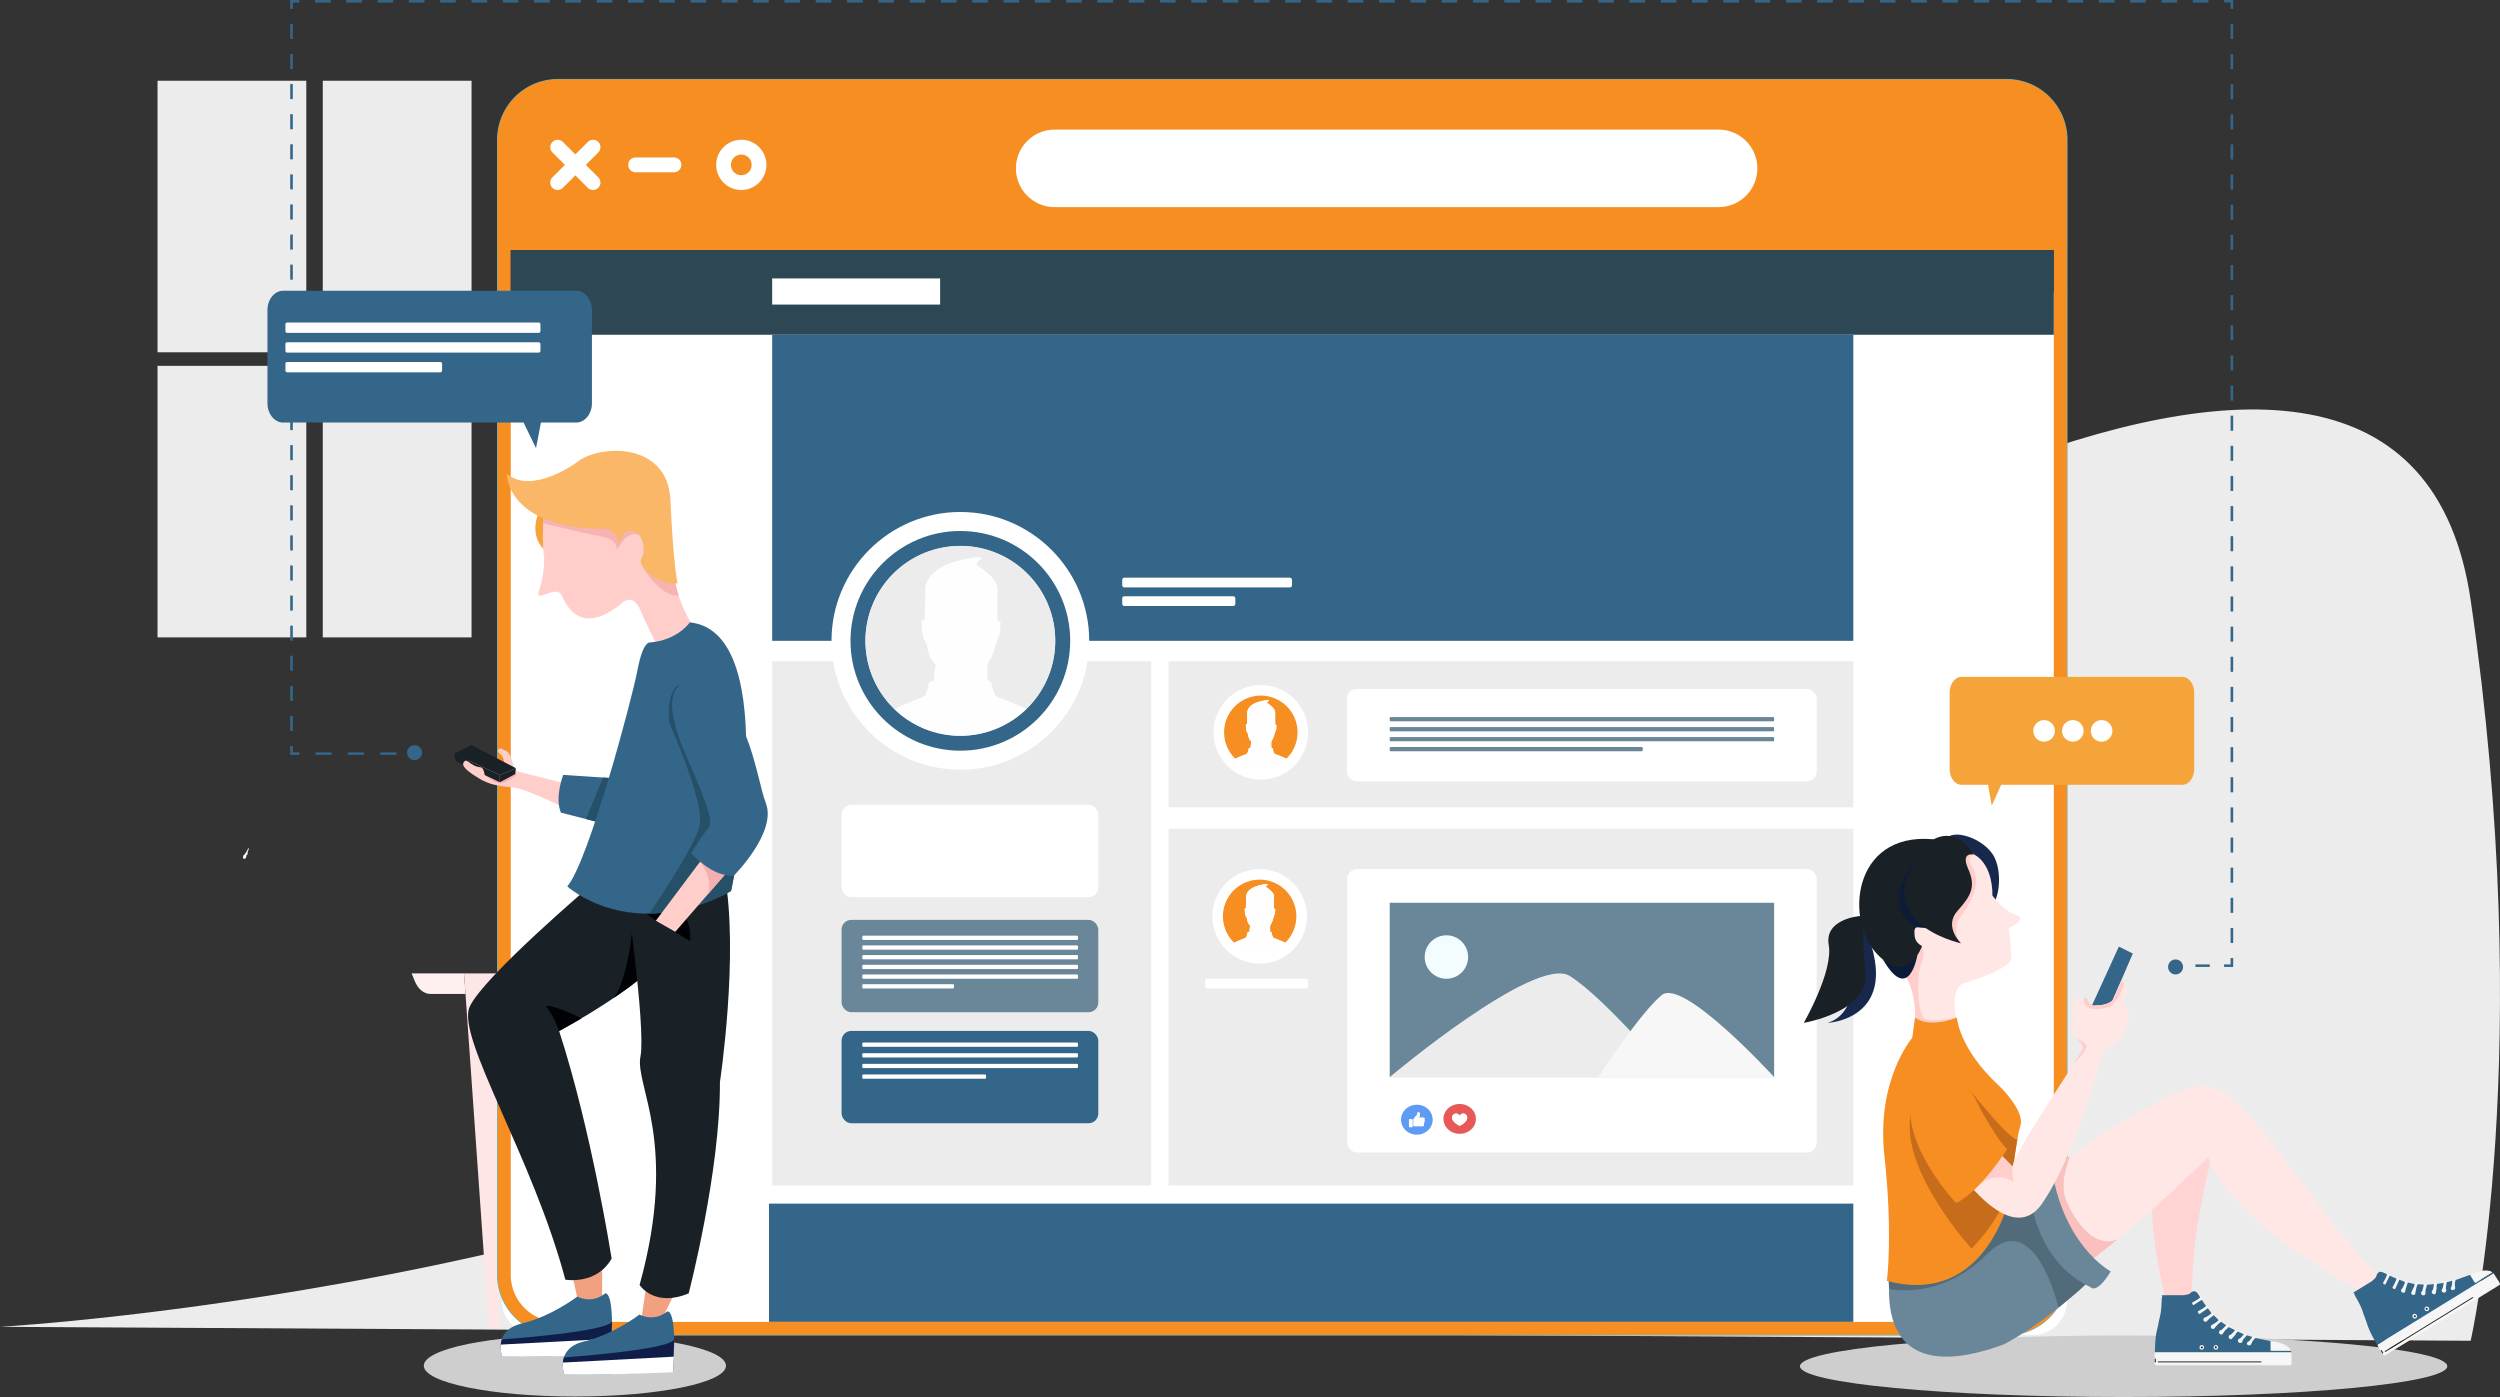 <svg xmlns="http://www.w3.org/2000/svg" viewBox="0 0 4000 2235.22"><rect x="0" y="0" width="4000" height="2235.22" fill="#333333" stroke="none"/><defs><style>.cls-1{fill:#edeced;}.cls-2{fill:#fff0f0;}.cls-3{fill:#ffe6e6;}.cls-4{fill:#cecece;}.cls-5{fill:#fff;}.cls-6{fill:#34668a;}.cls-7{fill:#51bacd;}.cls-8{fill:#f68e21;}.cls-9{fill:#2d4754;}.cls-10{fill:#daf0fd;}.cls-11{fill:#6a879a;}.cls-12{fill:#e75858;}.cls-13{fill:#fefefe;}.cls-14{fill:#5d9cf2;}.cls-15{fill:#fdfdfe;}.cls-16{fill:#f7f7f7;}.cls-17{fill:#f3fcff;}.cls-18{fill:#f5a439;}.cls-19{fill:#ffceca;}.cls-20{fill:#f4b3b3;}.cls-21{fill:#264f68;}.cls-22{fill:#f1a080;}.cls-23{fill:#192126;}.cls-24{fill:#010205;}.cls-25{fill:#f7b2b2;}.cls-26{fill:#f9b767;}.cls-27{fill:#f4b0b0;}.cls-28{fill:#111d49;}.cls-29{fill:#18284c;}.cls-30{fill:#ffd4d2;}.cls-31{fill:#ffe7e5;}.cls-32{fill:#f9c0bd;}.cls-33{fill:#516b7a;}.cls-34{fill:#0c1c38;}.cls-35{fill:#c66c1a;}.cls-36{fill:none;}.cls-37{fill:#f5f6f5;}.cls-38{fill:#252122;}</style></defs><g id="Layer_2" data-name="Layer 2"><g id="Layer_1-2" data-name="Layer 1"><rect class="cls-1" x="252.05" y="129.18" width="238.04" height="434.47"></rect><rect class="cls-1" x="516.44" y="129.18" width="238.04" height="434.47"></rect><rect class="cls-1" x="252.05" y="585.37" width="238.04" height="434.47"></rect><rect class="cls-1" x="516.44" y="585.37" width="238.04" height="434.47"></rect><path class="cls-1" d="M0,2122.89s1222.75-68.07,1892.17-582.65c768.71-590.9,1955.38-1302.73,2060.92-579.86s0,1184.83,0,1184.83Z"></path><path class="cls-2" d="M744.79,1590.28H688.53c-10.26,0-19.74-7.82-24.89-20.53l-5-12.28h83.83Z"></path><polygon class="cls-3" points="798.96 1557.47 798.96 2124.71 782.35 2124.71 742.49 1557.47 798.96 1557.47"></polygon><ellipse class="cls-4" cx="919.83" cy="2185.17" rx="241.74" ry="49.26"></ellipse><ellipse class="cls-4" cx="3397.8" cy="2185.96" rx="517.86" ry="49.26"></ellipse><path class="cls-5" d="M803.29,467.93H3307.07V2081.38a54.61,54.61,0,0,1-54.61,54.61H857.9a54.61,54.61,0,0,1-54.61-54.61h0V467.93Z"></path><rect class="cls-1" x="1235.47" y="1057.93" width="606.37" height="838.82"></rect><rect class="cls-1" x="1869.73" y="1057.93" width="1095.59" height="233.74"></rect><rect class="cls-6" x="1230.39" y="1925.76" width="1734.92" height="189.24"></rect><rect class="cls-1" x="1869.73" y="1325.96" width="1095.59" height="570.78"></rect><path class="cls-7" d="M3210.64,2137h-2318a97.55,97.55,0,0,1-97.44-97.44V223.76a97.55,97.55,0,0,1,97.44-97.44h2318a97.55,97.55,0,0,1,97.44,97.44V2039.61A97.55,97.55,0,0,1,3210.64,2137ZM892.64,128.34a95.53,95.53,0,0,0-95.41,95.42V2039.61A95.52,95.52,0,0,0,892.64,2135h2318a95.52,95.52,0,0,0,95.41-95.41V223.76a95.53,95.53,0,0,0-95.41-95.42Z"></path><path class="cls-8" d="M3210.64,148.32a75.54,75.54,0,0,1,75.44,75.44V2039.61a75.54,75.54,0,0,1-75.44,75.44h-2318a75.54,75.54,0,0,1-75.44-75.44V223.76a75.54,75.54,0,0,1,75.44-75.44h2318m0-21h-2318a96.43,96.43,0,0,0-96.43,96.43h0V2039.61A96.43,96.43,0,0,0,892.64,2136h2318a96.43,96.43,0,0,0,96.43-96.43V223.76a96.43,96.43,0,0,0-96.43-96.43Z"></path><circle class="cls-5" cx="2017.34" cy="1171.78" r="75.66"></circle><path class="cls-8" d="M3210.64,127.33h-2318a96.43,96.43,0,0,0-96.43,96.43h0V400.25H3307.07V223.76a96.43,96.43,0,0,0-96.43-96.43Z"></path><path class="cls-5" d="M2749.77,331.38H1687.49a62,62,0,0,1-62-62h0a62,62,0,0,1,62-62H2749.77a62,62,0,0,1,62,62h0A62,62,0,0,1,2749.77,331.38Z"></path><path class="cls-5" d="M892.22,304a11.83,11.83,0,0,1-8.36-20.19l56.69-56.7a11.83,11.83,0,0,1,16.73,16.73l-56.69,56.7A11.83,11.83,0,0,1,892.22,304Z"></path><path class="cls-5" d="M948.91,304a11.75,11.75,0,0,1-8.36-3.46l-56.69-56.7a11.83,11.83,0,0,1,16.73-16.73l56.69,56.7A11.83,11.83,0,0,1,948.91,304Z"></path><path class="cls-5" d="M1186.11,304a40.18,40.18,0,1,1,40.17-40.19v0A40.23,40.23,0,0,1,1186.11,304Zm0-56.7a16.53,16.53,0,1,0,16.51,16.55v0A16.54,16.54,0,0,0,1186.11,247.26Z"></path><path class="cls-5" d="M1078,275.61h-60.7a11.83,11.83,0,0,1-.69-23.65q.35,0,.69,0H1078a11.83,11.83,0,1,1,.69,23.65Z"></path><rect class="cls-9" x="817.23" y="400.25" width="2468.84" height="135.37"></rect><rect class="cls-5" x="1235.47" y="445.48" width="268.73" height="41.82"></rect><rect class="cls-6" x="1235.47" y="535.62" width="1729.85" height="489.72"></rect><circle class="cls-6" cx="1536.57" cy="1025.34" r="190.96" transform="translate(-274.97 1386.84) rotate(-45)"></circle><path class="cls-5" d="M1536.57,1231.5c-113.67,0-206.16-92.48-206.16-206.16s92.49-206.16,206.16-206.16,206.16,92.48,206.16,206.16S1650.25,1231.5,1536.57,1231.5Zm0-381.93c-96.91,0-175.76,78.85-175.76,175.77s78.85,175.77,175.76,175.77,175.77-78.85,175.77-175.77-78.85-175.73-175.77-175.73Z"></path><circle class="cls-10" cx="1536.57" cy="1025.34" r="151.79" transform="translate(-274.97 1386.84) rotate(-45)"></circle><rect class="cls-5" x="2155.08" y="1102.38" width="751.7" height="147.75" rx="15.55"></rect><rect class="cls-5" x="1346.54" y="1287.71" width="410.73" height="147.75" rx="15.55"></rect><rect class="cls-11" x="1346.54" y="1471.81" width="410.73" height="147.75" rx="15.55"></rect><rect class="cls-6" x="1346.54" y="1649.47" width="410.73" height="147.75" rx="15.55"></rect><rect class="cls-5" x="2155.6" y="1390.54" width="751.17" height="453.48" rx="15.67"></rect><path class="cls-12" d="M2317.22,1773.09a49.68,49.68,0,0,1,6-3.95,41.79,41.79,0,0,1,6.15-2.13l3.08-.52c1-.13,2.08.16,3.09-.19l3.06.19a11,11,0,0,0,2.62.42,41.25,41.25,0,0,1,6.59,2.24h0l.23.15a36.69,36.69,0,0,1,3.57,2.23c.76.61,1.55,1.2,2.33,1.8a37.33,37.33,0,0,1,4.61,5.79,47.59,47.59,0,0,1,2.23,5.5l.45,2.44.21,3.42a20.35,20.35,0,0,1-.07,2.06c-.2,1.14-.41,2.27-.61,3.4a31.18,31.18,0,0,1-2.27,5.48,24.85,24.85,0,0,1-1.88,2.87,29,29,0,0,1-8.77,7,38.65,38.65,0,0,1-6.17,2.18l-3.07.48-2.66.13-3.45-.11-3.12-.49a36.89,36.89,0,0,1-6.11-2.14,34,34,0,0,1-5.37-3.6,29.16,29.16,0,0,1-5.3-6.21,45.82,45.82,0,0,1-2.32-5.62l-.45-2.27c0-.2.07-.41-.13-.58h0c-.05-.93-.09-1.87-.14-2.8v-.58a2.05,2.05,0,0,1,0-.55,12.53,12.53,0,0,1,.08-1.73c.19-.94.37-1.87.56-2.81a33.21,33.21,0,0,1,2.34-5.69,40.44,40.44,0,0,1,4.28-5.4A.56.56,0,0,0,2317.22,1773.09Zm18.27,12.18c-.16-.22-.24-.32-.3-.42a6.33,6.33,0,0,0-11.31.91c-1,2.79-.29,5.35,1.43,7.7,2.45,3.34,5.89,5.65,9.64,7.62a1,1,0,0,0,1.05,0,30.63,30.63,0,0,0,8.2-5.9c2.14-2.25,3.53-4.76,3.21-7.89a6.19,6.19,0,0,0-6.18-5.5A6,6,0,0,0,2335.49,1785.27Z"></path><path class="cls-13" d="M2335.49,1785.27a6,6,0,0,1,5.74-3.5,6.18,6.18,0,0,1,6.18,5.5c.32,3.13-1.07,5.64-3.21,7.89a30.63,30.63,0,0,1-8.2,5.9,1,1,0,0,1-1.05,0c-3.75-2-7.19-4.28-9.64-7.62-1.72-2.35-2.45-4.91-1.43-7.7a6.33,6.33,0,0,1,11.31-.91A3.46,3.46,0,0,0,2335.49,1785.27Z"></path><path class="cls-14" d="M2266.91,1815.46c-13.93,0-25.28-10.75-25.28-23.92s11.48-24,25.41-24,25.24,10.8,25.23,24.14C2292.25,1804.83,2280.91,1815.47,2266.91,1815.46Zm2.76-13.56h6.54c1.69,0,2.14-.89,1.89-2.46-.23-1.39,1-2.74.54-4.23l.11-.11a1.93,1.93,0,0,0,.23-2.68.8.8,0,0,1-.05-1.07c1.19-1.83.46-3-1.86-3.09h-5.23c-.46,0-1,.22-1.34-.29s.22-.79.47-1.18a5.57,5.57,0,0,0,.49-5.62,2,2,0,0,0-2.46-1.3c-1.17.24-1.34,1.08-1.31,2a3,3,0,0,1-.9,2.68c-1.81,1.26-2.84,3.11-4.16,4.73a4.41,4.41,0,0,0-1,2.74v8.36c0,1.09.52,1.58,1.7,1.55C2265.41,1801.87,2267.54,1801.9,2269.67,1801.9ZM2260,1797h0v-2.94c0-3.53,0-3.46-3.71-3.52-1.49,0-1.92.58-1.91,1.82v7.26c0,4.08,0,4.06,4.35,3.82.89,0,1.28-.34,1.26-1.19,0-1.75.06-3.5.06-5.25Z"></path><path class="cls-15" d="M2269.67,1801.9h-6.38c-1.18,0-1.71-.46-1.7-1.55V1792a4.41,4.41,0,0,1,1-2.74c1.32-1.62,2.35-3.47,4.16-4.73.95-.66.93-1.69.9-2.68s.14-1.78,1.31-2a2,2,0,0,1,2.46,1.3,5.57,5.57,0,0,1-.49,5.62c-.25.39-.76.67-.47,1.18s.88.29,1.34.29H2277c2.32.07,3,1.26,1.86,3.09a.8.8,0,0,0,.05,1.07,1.93,1.93,0,0,1-.23,2.68s-.12.08-.11.11c.43,1.49-.77,2.84-.54,4.23.25,1.57-.2,2.43-1.89,2.46C2274,1801.93,2271.85,1801.9,2269.67,1801.9Z"></path><path class="cls-15" d="M2260,1797v5.25c0,.85-.37,1.14-1.26,1.19-4.34.24-4.34.26-4.35-3.82v-7.26c0-1.24.42-1.84,1.91-1.82,3.7.06,3.7,0,3.71,3.52V1797Z"></path><circle class="cls-5" cx="2015.49" cy="1466.2" r="75.66"></circle><rect class="cls-5" x="1379.68" y="1497.1" width="345.07" height="6.81" rx="1.42"></rect><rect class="cls-5" x="1379.68" y="1668.08" width="345.07" height="6.81" rx="1.42"></rect><rect class="cls-5" x="1379.68" y="1685.12" width="345.07" height="6.81" rx="1.42"></rect><rect class="cls-5" x="1379.68" y="1702.15" width="345.07" height="6.81" rx="1.42"></rect><rect class="cls-5" x="1379.68" y="1719.19" width="198.01" height="6.81" rx="1.42"></rect><rect class="cls-5" x="1379.68" y="1512.62" width="345.07" height="6.81" rx="1.42"></rect><rect class="cls-11" x="2223.53" y="1147.3" width="615.09" height="6.81" rx="1.42"></rect><rect class="cls-11" x="2223.53" y="1163.28" width="615.09" height="6.81" rx="1.42"></rect><rect class="cls-11" x="2223.53" y="1179.26" width="615.09" height="6.81" rx="1.42"></rect><rect class="cls-11" x="2223.53" y="1195.24" width="404.93" height="6.81" rx="1.42"></rect><rect class="cls-5" x="1379.68" y="1528.14" width="345.07" height="6.81" rx="1.42"></rect><rect class="cls-5" x="1379.68" y="1543.67" width="345.07" height="6.81" rx="1.42"></rect><rect class="cls-5" x="1379.68" y="1559.19" width="345.07" height="6.81" rx="1.42"></rect><rect class="cls-5" x="1379.68" y="1574.72" width="146.67" height="6.81" rx="1.42"></rect><path class="cls-1" d="M1476.2,1115.14a6.75,6.75,0,0,0,4.73-4.56c1.71-4.72,4-9.18,4.65-14.31.43-3.55,1.88-6.69,6.47-6.64,1.78,0,2.34-1.36,2.45-3.08a195.54,195.54,0,0,1,2.12-20.92,4.56,4.56,0,0,0-1.37-4.37c-6.51-6.28-9.41-14.31-11-23-.93-5.07-1.64-10.16-5.17-14.39-1.92-2.3-2.12-5.49-2.77-8.37-1.43-6.28-.93-12.75-1.81-19.1-.29-2.07.38-3.84,2.65-4.15s2.64-1.66,2.57-3.61c-.5-13.94,1.2-27.88.61-41.8-.59-14.11,6-24.29,16.37-32.68,12.65-10.19,27.62-15,43.15-18.52,7.56-1.72,15.09-3.6,22.87-4.12.61,0,1.22-.26,1.82-.25,1.94,0,4.5-.42,5.21,1.69.62,1.84-1.81,2.6-3.09,3.68a27.47,27.47,0,0,0-2.18,2c-2.55,2.65-2.47,4.63.5,6.66a165.7,165.7,0,0,1,15.58,11.86,62.64,62.64,0,0,1,11.82,13.65,24,24,0,0,1,3.63,13.37c-.15,14.94,0,29.89,0,44.83,0,2.17-.55,4.53,3,4.68,1.59.07,1.93,2,1.81,3.27-.64,7.22.24,15.21-2.61,21.48-5.09,11.26-7.16,23.48-12.52,34.54a5.28,5.28,0,0,1-.45,1c-8.35,9.94-4.67,21.88-5.49,33.07a1.8,1.8,0,0,0,1.51,2h.13c4.33,1,5.54,4.4,5.65,8.11.18,5.83,3.91,10.32,5.41,15.63.39,1.38,2,1.68,3.29,2.16q23.64,9,46.81,19.14A151.92,151.92,0,0,0,1537.4,873.41h-1.64a151.92,151.92,0,0,0-104.85,261.09c11.33-5.22,22.73-10.3,34.34-14.89C1468.92,1118.16,1472.47,1116.38,1476.2,1115.14Z"></path><path class="cls-13" d="M1595.75,1115.05c-1.27-.48-2.9-.78-3.29-2.16-1.5-5.31-5.23-9.8-5.41-15.63-.11-3.71-1.32-7.15-5.65-8.11a1.79,1.79,0,0,1-1.65-1.93.53.53,0,0,1,0-.13c.82-11.19-2.86-23.13,5.49-33.07a4.72,4.72,0,0,0,.45-1c5.36-11.06,7.43-23.28,12.52-34.54,2.85-6.27,2-14.26,2.61-21.48.12-1.26-.22-3.2-1.81-3.27-3.54-.15-3-2.51-3-4.68,0-14.94-.17-29.89,0-44.83a24,24,0,0,0-3.63-13.37,62.64,62.64,0,0,0-11.82-13.65A164.41,164.41,0,0,0,1565,905.34c-3-2-3-4-.5-6.66a27.47,27.47,0,0,1,2.18-2c1.28-1.08,3.71-1.84,3.09-3.68-.71-2.11-3.27-1.67-5.21-1.69-.6,0-1.21.21-1.82.25-7.78.52-15.31,2.4-22.87,4.12-15.53,3.52-30.5,8.33-43.15,18.52-10.41,8.39-17,18.57-16.37,32.68.59,13.92-1.11,27.86-.61,41.8.07,2-.21,3.29-2.57,3.61s-2.94,2.08-2.65,4.15c.88,6.35.38,12.82,1.81,19.1.65,2.88.85,6.07,2.77,8.37,3.53,4.23,4.24,9.32,5.17,14.39,1.59,8.65,4.49,16.68,11,23a4.56,4.56,0,0,1,1.37,4.37,195.54,195.54,0,0,0-2.12,20.92c-.11,1.72-.67,3.1-2.45,3.08-4.59-.05-6,3.09-6.47,6.64-.63,5.13-2.94,9.59-4.65,14.31a6.75,6.75,0,0,1-4.73,4.56c-3.73,1.24-7.28,3-11,4.47-11.61,4.59-23,9.67-34.34,14.89a151.91,151.91,0,0,0,211.65-.31C1627.13,1127.4,1611.51,1121.06,1595.75,1115.05Z"></path><path class="cls-8" d="M1994,1206.48a2.59,2.59,0,0,0,1.83-1.77,25,25,0,0,0,1.8-5.53c.16-1.37.72-2.58,2.5-2.56.69,0,.9-.52,1-1.19a73.14,73.14,0,0,1,.81-8.09,1.71,1.71,0,0,0-.53-1.68c-2.51-2.43-3.63-5.53-4.25-8.88-.36-2-.63-3.92-2-5.56a7.27,7.27,0,0,1-1.06-3.23c-.56-2.43-.36-4.93-.7-7.38-.12-.8.14-1.49,1-1.61s1-.64,1-1.39c-.19-5.39.47-10.77.24-16.16s2.3-9.38,6.33-12.62c4.88-3.94,10.67-5.8,16.67-7.16a57.68,57.68,0,0,1,8.84-1.59c.23,0,.47-.1.7-.1.75,0,1.74-.16,2,.66s-.7,1-1.19,1.42a8.82,8.82,0,0,0-.84.77c-1,1-1,1.79.19,2.57a65.09,65.09,0,0,1,6,4.58,24.26,24.26,0,0,1,4.57,5.28,9.26,9.26,0,0,1,1.4,5.17c-.06,5.77,0,11.55,0,17.32,0,.84-.21,1.75,1.15,1.81.62,0,.75.77.71,1.26-.25,2.79.09,5.88-1,8.3-2,4.35-2.77,9.07-4.84,13.35a2.76,2.76,0,0,1-.18.39c-3.22,3.84-1.8,8.45-2.12,12.78a.69.69,0,0,0,.59.79h.05c1.67.37,2.14,1.69,2.18,3.13.07,2.25,1.51,4,2.09,6,.15.53.78.65,1.27.83,6.09,2.33,12.13,4.77,18.09,7.4A58.71,58.71,0,0,0,2017.66,1113H2017a58.71,58.71,0,0,0-40.52,100.9c4.38-2,8.79-4,13.27-5.75C1991.2,1207.61,1992.57,1207,1994,1206.48Z"></path><path class="cls-13" d="M2040.21,1206.44c-.49-.18-1.12-.3-1.27-.83-.58-2.06-2-3.79-2.09-6,0-1.44-.51-2.76-2.18-3.13a.71.71,0,0,1-.65-.75.09.09,0,0,0,0,0c.32-4.33-1.1-8.94,2.12-12.78a2.76,2.76,0,0,0,.18-.39c2.07-4.28,2.87-9,4.84-13.35,1.1-2.42.76-5.51,1-8.3,0-.49-.09-1.24-.71-1.26-1.36-.06-1.15-1-1.15-1.81,0-5.77-.07-11.55,0-17.32a9.26,9.26,0,0,0-1.4-5.17,24.26,24.26,0,0,0-4.57-5.28,65.09,65.09,0,0,0-6-4.58c-1.15-.78-1.18-1.55-.19-2.57a8.82,8.82,0,0,1,.84-.77c.49-.42,1.44-.71,1.19-1.42s-1.26-.65-2-.66c-.23,0-.47.08-.7.1a57.68,57.68,0,0,0-8.84,1.59c-6,1.36-11.79,3.22-16.67,7.16-4,3.24-6.56,7.17-6.33,12.62s-.43,10.77-.24,16.16c0,.75-.08,1.27-1,1.39s-1.14.81-1,1.61c.34,2.45.14,4.95.7,7.38a7.44,7.44,0,0,0,1.06,3.23c1.37,1.64,1.64,3.6,2,5.56.62,3.35,1.74,6.45,4.25,8.88a1.71,1.71,0,0,1,.53,1.68,73.14,73.14,0,0,0-.81,8.09c-.05.67-.26,1.2-1,1.19-1.78,0-2.34,1.19-2.5,2.56a25,25,0,0,1-1.8,5.53,2.59,2.59,0,0,1-1.83,1.77c-1.44.48-2.81,1.17-4.23,1.73-4.48,1.77-8.89,3.73-13.27,5.75a58.7,58.7,0,0,0,81.79-.12C2052.34,1211.21,2046.3,1208.77,2040.21,1206.44Z"></path><path class="cls-8" d="M1992.17,1500.9a2.6,2.6,0,0,0,1.82-1.76,25.55,25.55,0,0,0,1.8-5.53c.17-1.38.73-2.59,2.5-2.57.69,0,.91-.52,1-1.19a70.65,70.65,0,0,1,.82-8.08,1.75,1.75,0,0,0-.54-1.69c-2.51-2.43-3.63-5.53-4.25-8.87-.36-2-.63-3.93-2-5.56a7.2,7.2,0,0,1-1.07-3.24c-.55-2.42-.36-4.93-.7-7.38-.11-.8.14-1.49,1-1.6s1-.65,1-1.4c-.19-5.39.47-10.77.24-16.15s2.3-9.39,6.33-12.63c4.88-3.94,10.67-5.8,16.67-7.16a57.68,57.68,0,0,1,8.84-1.59c.23,0,.47-.1.7-.1.75,0,1.74-.16,2,.66s-.71,1-1.2,1.42a8.82,8.82,0,0,0-.84.77c-1,1-1,1.79.19,2.57a65.09,65.09,0,0,1,6,4.58,24.26,24.26,0,0,1,4.57,5.28,9.26,9.26,0,0,1,1.4,5.17c-.05,5.77,0,11.55,0,17.32,0,.84-.21,1.75,1.15,1.81.62,0,.75.78.71,1.26-.25,2.79.09,5.88-1,8.3-2,4.35-2.77,9.08-4.84,13.35a3.29,3.29,0,0,1-.17.39c-3.23,3.84-1.81,8.46-2.13,12.78a.69.69,0,0,0,.59.79h0c1.67.37,2.14,1.7,2.18,3.13.07,2.25,1.51,4,2.09,6,.15.53.78.65,1.27.84q9.14,3.48,18.09,7.39a58.7,58.7,0,0,0-40.63-100.77h-.64a58.71,58.71,0,0,0-40.52,100.89c4.38-2,8.79-4,13.27-5.75C1989.35,1502.07,1990.72,1501.38,1992.17,1500.9Z"></path><path class="cls-13" d="M2038.36,1500.87c-.49-.19-1.12-.31-1.27-.84-.58-2-2-3.79-2.09-6,0-1.43-.51-2.76-2.18-3.13a.71.71,0,0,1-.65-.75.09.09,0,0,0,0-.05c.32-4.32-1.1-8.94,2.13-12.78a3.29,3.29,0,0,0,.17-.39c2.07-4.27,2.87-9,4.84-13.35,1.1-2.42.76-5.51,1-8.3,0-.48-.09-1.23-.71-1.26-1.36-.06-1.15-1-1.15-1.81,0-5.77-.06-11.55,0-17.32a9.26,9.26,0,0,0-1.4-5.17,24.26,24.26,0,0,0-4.57-5.28,65.09,65.09,0,0,0-6-4.58c-1.15-.78-1.18-1.55-.19-2.57a8.82,8.82,0,0,1,.84-.77c.49-.42,1.44-.71,1.2-1.42s-1.27-.65-2-.66c-.23,0-.47.09-.7.1a57.68,57.68,0,0,0-8.84,1.59c-6,1.36-11.79,3.22-16.67,7.16-4,3.24-6.56,7.17-6.33,12.63s-.43,10.76-.24,16.15c0,.75-.08,1.27-1,1.4s-1.13.8-1,1.6c.34,2.45.15,5,.7,7.38a7.2,7.2,0,0,0,1.07,3.24c1.36,1.63,1.63,3.6,2,5.56.62,3.34,1.74,6.44,4.25,8.87a1.75,1.75,0,0,1,.54,1.69,70.42,70.42,0,0,0-.82,8.08c0,.67-.26,1.2-1,1.19-1.77,0-2.33,1.19-2.5,2.57a25.55,25.55,0,0,1-1.8,5.53,2.6,2.6,0,0,1-1.82,1.76c-1.45.48-2.82,1.17-4.24,1.73-4.48,1.77-8.89,3.73-13.27,5.75a58.7,58.7,0,0,0,81.79-.12Q2047.51,1504.33,2038.36,1500.87Z"></path><rect class="cls-5" x="1928.26" y="1566.01" width="164.74" height="15.52" rx="3.24"></rect><rect class="cls-5" x="1795.54" y="924.32" width="271.65" height="15.52" rx="3.24"></rect><rect class="cls-5" x="1795.54" y="954.06" width="180.97" height="15.52" rx="3.24"></rect><rect class="cls-11" x="2223.53" y="1444.44" width="615.09" height="278.91"></rect><path class="cls-1" d="M2223.53,1723.35s232.86-195.9,288-161.83,162.94,161.83,162.94,161.83Z"></path><path class="cls-16" d="M2838.63,1723.35S2693.38,1564.35,2659,1592s-101.62,131.34-101.62,131.34Z"></path><circle class="cls-17" cx="2314.26" cy="1531.24" r="34.76"></circle><path class="cls-18" d="M873.89,798.73s-35.63,44.37-4.73,79.3C904.25,917.67,873.89,798.73,873.89,798.73Z"></path><path class="cls-19" d="M907.65,1254.38l-85.93-21.69s2.3-1.85-3.28-18-9.6-12.08-14.4-16.11c-3.51-2.94-13.47.78-1.86,9.6,0,0,7,6.32,3.72,20.59,0,0-25.09,1.25-36.71-14.55s-27.41-13.66-14.87,14.55,46.93,28.66,68.77,31.45,90.14,37.17,90.14,37.17Z"></path><path class="cls-20" d="M775.5,1240.16s13.27,12.44,24.76,13.13c9.41.57,27.13-14.17,27.13-14.17l-6.74-4.06Z"></path><path class="cls-6" d="M994.07,1246.11l-92.92-6.29s-13.94,35.31-3.72,60.4l79.92,20.44Z"></path><polygon class="cls-21" points="965.04 1244.14 937.38 1310.44 959.92 1316.25 977.81 1244.93 965.04 1244.14"></polygon><polygon class="cls-22" points="914.47 2034.34 926.24 2088.24 963.41 2081.42 963.41 1990.97 914.47 2034.34"></polygon><polygon class="cls-22" points="1036.36 2042.24 1025.72 2113.6 1053.75 2120.88 1093.98 2039.88 1036.36 2042.24"></polygon><path class="cls-23" d="M946.68,1415.45s-172.84,146.82-195.14,195.16,100.57,239.53,153,436.84c0,0,49.9,9,74.07-33.72,0,0-32-204.25-84-364.09,0,0,146.7-77.42,189.57-145S946.68,1415.45,946.68,1415.45Z"></path><path class="cls-24" d="M1011,1493.44s-8.09,77-29.09,103.28c0,0,45.59-29.8,50.85-41.26S1011,1493.44,1011,1493.44Z"></path><path class="cls-23" d="M998.72,1401.08s35.31,243,26,289.43,61.81,136.88-1.38,365.47c0,0,23.22,36.44,78.53,13.45,0,0,50.78-194.93,50-338,0,0,30.73-204.09,7.54-331.57S998.72,1401.08,998.72,1401.08Z"></path><path class="cls-24" d="M1026.6,1456l22.71,17.11,55,32.76s1.65-22.32-6.3-35.32S1026.6,1456,1026.6,1456Z"></path><path class="cls-19" d="M870.67,814.53s-4.82,47.7,0,76.82c0,0,1.07,27.87-8,52.65s27.31-11.15,36.41,9.3,32.67,62,93.71,13.63c0,0,18.21-21.07,31.06,8s28.92,60.71,28.92,60.71l60-27.88s-41.77-54.51-38.56-136.91S870.67,814.53,870.67,814.53Z"></path><path class="cls-25" d="M1028.69,907.14s25.63,47,57.07,45.79l-9.45-35.57Z"></path><path class="cls-25" d="M869.08,837s47.4,12.5,95.26,21.79c0,0,22.45,2.79,22.61,21.37,0,0,15.15-32.09,35.3-24.41s-74.64-59.68-74.64-59.68l-78.06,28.8Z"></path><path class="cls-26" d="M922.27,740.19s-71,52-111.26,18c0,0-1.1,89.21,161.39,88,0,0,18.73,7.44,18.73,31,0,0-.56-27.26,17.62-27.88s26.44,29.74,17.63,44,32.5,46,57.83,39.84c0,0-6.61-24.35-11.56-133.38C1068.36,705.36,956.42,711.07,922.27,740.19Z"></path><path class="cls-6" d="M1103.69,995.78s-19,28.7-64.79,32.29c0,0-10.44-1-18.81,43.55s-78,306.66-112.44,346.62c0,0,101.29,92.92,262,7.43C1169.7,1425.67,1255.76,1011.54,1103.69,995.78Z"></path><path class="cls-21" d="M1091.34,1096.09c-17-5.06-28.5,43.37-16.48,70.48,14.87,33.51,51.43,124.93,44.66,154.09-8.36,36-80.83,141.16-80.83,141.16s72.21-1.07,131-36.15c0,0,30.44-127.4-1.6-205.37C1148.42,1172.44,1112.68,1102.43,1091.34,1096.09Z"></path><polygon class="cls-19" points="1134.39 1359.69 1049.31 1473.14 1080.37 1490.95 1172.49 1384.78 1134.39 1359.69"></polygon><path class="cls-27" d="M1120.1,1378.75s23.64,30,11.07,53.66l32.65-37.4Z"></path><polygon class="cls-23" points="726.55 1205.77 799.65 1240.16 825.51 1229.15 754.42 1192.15 726.55 1205.77"></polygon><polygon class="cls-23" points="728.72 1217.55 726.55 1205.77 799.65 1240.16 799.65 1251.62 728.72 1217.55"></polygon><polygon class="cls-23" points="799.65 1251.62 824.31 1238.52 825.51 1229.15 799.65 1240.16 799.65 1251.62"></polygon><path class="cls-6" d="M923.8,2074.43s21.86,13,44.24-4.84c0,0,16.48-8.24,9.45,94.64,0,0-135.76,10.18-174.11,5.34,0,0-15.44-40.76,31.87-52.09S923.8,2074.43,923.8,2074.43Z"></path><path class="cls-28" d="M803,2143.08s173.91-12.22,176.28-29.48l-2.17,36.27-176.2,7.28S801.41,2147,803,2143.08Z"></path><path class="cls-5" d="M803.38,2169.61s-3.66-10.72-2.26-18.26l177.62-9.45-1.74,25S813.05,2173.61,803.38,2169.61Z"></path><path class="cls-6" d="M1023.23,2103.24s21.86,13,44.24-4.84c0,0,16.48-8.24,9.45,94.63,0,0-135.76,10.19-174.11,5.35,0,0-15.44-40.76,31.87-52.09S1023.23,2103.24,1023.23,2103.24Z"></path><path class="cls-28" d="M902.46,2171.89s173.91-12.23,176.28-29.48l-2.17,36.26L900.37,2186S900.84,2175.81,902.46,2171.89Z"></path><path class="cls-5" d="M902.81,2198.38s-3.66-10.73-2.26-18.26l177.62-9.45-1.73,25S912.48,2202.38,902.81,2198.38Z"></path><path class="cls-24" d="M873.27,1609.36s10.84,12.39,21.37,40.26l35.53-20.13s-36.15-19.21-54.73-20.13"></path><path class="cls-6" d="M1100.94,1091.14s-54.83-.93-3.72,116.15,40.89,110.59,30.67,124.53-22.06,33.45-22.06,33.45,34.12,38.74,68.51,35.63c0,0,68.78-69.08,51.12-115.55S1197.58,1104.15,1100.94,1091.14Z"></path><path class="cls-19" d="M772.86,1248.87s-36.89-18.81-31.31-28.57,9.06,5.35,27.41,7.44c0,0,6.24-.93,7.07,18.82Z"></path><path class="cls-29" d="M3158.8,1367.38s11.61,71.24,23.7,79.14,23.69-41.82,9.29-73.41-70.16-49.72-78.52-28.81S3158.8,1367.38,3158.8,1367.38Z"></path><path class="cls-29" d="M2959.47,1498.61s29.74,118-35.31,138c0,0,111.51-5.11,66.91-133.35C2991.07,1503.2,2980.38,1458.13,2959.47,1498.61Z"></path><path class="cls-6" d="M3390.19,1514.51s-57.62,126.38-57.62,125.45,35-10.22,35-10.22l44.92-104.08Z"></path><path class="cls-30" d="M3548.16,1816.83S3493.33,1998,3511,2106.76l-37.17,4.65S3419,1933,3454.3,1831.7,3548.16,1816.83,3548.16,1816.83Z"></path><path class="cls-31" d="M3275.89,1876.61s170.52-128.55,245.79-139.7,220.23,271.45,310.83,324.6l-42.39,30.58-18.94-30.58s-198.18-103.34-238.35-209.9c0,0-163.09,161.88-239.75,197.85S3275.89,1876.61,3275.89,1876.61Z"></path><path class="cls-32" d="M3312.59,1850.06s-17,35.07-8.36,65.89c4.3,15.29,39.23,87.28,84.9,66.33l-51.91,41.33-63.66-137.07S3297.8,1860.37,3312.59,1850.06Z"></path><path class="cls-11" d="M3027.46,2019.79s-51.73,215.21,177.8,131.57c0,0,66.91-32.91,135.67-102,0,0-79.91-73.68-80.84-180.54Z"></path><path class="cls-33" d="M3022.52,2062.19s81.43,20.1,157.49-56.1,113.5,86.12,113.5,86.12,51.76-40.9,53.62-49-93.23-134.43-93.23-134.43l-101.9,44.6-130.17,95.87Z"></path><path class="cls-11" d="M3244.29,1860.5s-9.29,146.83,100.36,198.87c0,0,9.29,13,32.53-25.09,0,0-79-41.82-95.72-173.78C3281.46,1860.5,3284.56,1840.37,3244.29,1860.5Z"></path><path class="cls-31" d="M3158.8,1367.38s29.12,12.39,29.12,65.66c0,0,21.21,28.5,40.88,31.6,0,0,14.87,6.19-14.86,20.44,0,0,5,32.55,3.74,49.28s-76.29,39.28-76.29,39.28-22.55,5.41-10.39,59.89c14.14,63.36-71.32,26.87-71.32,26.87s14.25-57-8.06-94.16-79.91-89.83-40.26-168.51S3143.93,1354.1,3158.8,1367.38Z"></path><path class="cls-19" d="M3075.17,1513.89s6.19,9.29-1.55,29.74-6.21,81,7.12,86.73,50.26-2.2,50.26-2.2l-58.93,27.6-8.1-27.6s2.9-32.9-13.71-64.14S3075.17,1513.89,3075.17,1513.89Z"></path><path class="cls-19" d="M3158.8,1367.38s-14.49.93-3.38,19.2,9.26,45.23-21.71,84.25c0,0-6.81,8.61-1.39,32.18,0,0-35.47-10.18-32.37-43.33S3137.74,1336.71,3158.8,1367.38Z"></path><path class="cls-34" d="M3067.78,1528.27s-13.09,79-54.73,7.38Z"></path><path class="cls-23" d="M3078.66,1483.18s-15.57-3.67-15.57,6.55.46,17.19,12.08,24.16c0,0-23.7,67.37-74.35,9.76s-33.45-200.72,104.08-179.35Z"></path><path class="cls-34" d="M3066.87,1372.8s-64.35,75.25,0,110.8l23.16,2.1Z"></path><path class="cls-23" d="M3158.8,1367.38s-22.3-5.58-9.91,22.3,6.19,42.13-16.73,67.53,5.58,52.1,5.58,52.1-164.22-35.31-51.45-161.1C3086.29,1348.21,3123.49,1313.79,3158.8,1367.38Z"></path><path class="cls-23" d="M2976,1465.66s-57.42,4.09-50,46.37-40,124.52-40,124.52,104.08-17.19,98.5-79.45-2.79-88.74-2.79-88.74Z"></path><path class="cls-8" d="M3064,1628.16s20,17.93,67,0c0,0,3,49.59,67.45,109.06,0,0,42.12,39.65,34.07,64.43S3217.65,1907,3217.65,1907s-35,185.81-198.57,142.44c0,0,9.74-75.8-4-200.06-13.47-121.79,44.61-188.95,44.61-188.95Z"></path><path class="cls-35" d="M3138.42,1727.61s76.94,98.32,89.32,95.42l-11.33,68.58s-5.44,48.39-62,106.16c0,0-112.56-123.7-97.56-211.89C3067,1726,3138.42,1727.61,3138.42,1727.61Z"></path><path class="cls-31" d="M3112.85,1843.78s99.12,163.76,155,81.15,91.7-228,91.7-228a42.73,42.73,0,0,1,20.44-25.09c16.73-9.29,27-35.93,24.78-51.41s-10.22-9.61-6.19-20.14,11.15-22.92-4.65-30.35l-13.68,30.48c-5.88,5.66-12.39,7.82-26,7.93,0,0-13.63,3.71-14.24-11.16,0,0-18.9-5.26-22.62,9.3s3.72,17.34-1.86,34.69,21.69,26.33,16.42,38.1-111.27,167.54-111.82,187.4l-43.06-44Z"></path><path class="cls-19" d="M3222,1891.17c-3.72-10.84-1.86-24.47-1.86-24.47l-16.29-16.64L3193.57,1864l-3.62-3.47-22.52,34.67c25.85-20.49,48.25-8.18,53.44-4.79Z"></path><path class="cls-8" d="M3083.22,1716.16s44.32-31.6,84.87,57c0,0,27.26,50.73,43.37,65.63,0,0-43.37,68.19-81.78,86.15C3129.68,1924.93,3002.68,1789.88,3083.22,1716.16Z"></path><path class="cls-19" d="M3340,1597.21s-.76,17.29,24.13,10.54c0,0,10.52-2.06,16.08-7.31l13.68-30.48a35.81,35.81,0,0,1,4.38,2.6c1.19,1-11.11,36.11-25.75,39.6s-40.92,6.46-38.35-15.82Z"></path><path class="cls-19" d="M3322.68,1661.31s17.33,6.84,15.31,14.74-20.78,27.14-20.78,27.14L3332,1679.3s3.54-5.61-4.27-12.56Z"></path><path class="cls-36" d="M3500.43,2111.24a17.65,17.65,0,0,1,.49,1.9A17.65,17.65,0,0,0,3500.43,2111.24Z"></path><path class="cls-36" d="M3496.15,2128.79c-.24.24-.5.47-.76.69C3495.65,2129.26,3495.91,2129,3496.15,2128.79Z"></path><path class="cls-36" d="M3501.09,2114.09a17.36,17.36,0,0,1,.16,1.91A17.36,17.36,0,0,0,3501.09,2114.09Z"></path><path class="cls-36" d="M3541.26,2118.42l.23-.14Z"></path><path class="cls-36" d="M3561.25,2127.74a4.17,4.17,0,0,1-.81.36C3560.65,2128.21,3560.88,2128,3561.25,2127.74Z"></path><path class="cls-36" d="M3543.14,2117.34l-.14.07-.11.07h.07Z"></path><path class="cls-36" d="M3501.71,2118.77c-.07.47-.16.93-.27,1.39C3501.55,2119.7,3501.64,2119.24,3501.71,2118.77Z"></path><path class="cls-36" d="M3542.86,2117.49l-.54.32.54-.31Z"></path><path class="cls-36" d="M3496.24,2128.69v0Z"></path><path class="cls-36" d="M3499.4,2125.05c-.17.26-.34.52-.53.77A6.5,6.5,0,0,0,3499.4,2125.05Z"></path><path class="cls-36" d="M3498.87,2125.82a12.31,12.31,0,0,1-1.35,1.53A12.31,12.31,0,0,0,3498.87,2125.82Z"></path><path class="cls-36" d="M3500.84,2122.18c-.17.44-.35.87-.55,1.29C3500.49,2123.05,3500.67,2122.61,3500.84,2122.18Z"></path><path class="cls-36" d="M3500.29,2123.47c-.14.29-.3.58-.46.87C3500,2124.05,3500.15,2123.76,3500.29,2123.47Z"></path><path class="cls-36" d="M3496.7,2127.5h0l.32.31-.13.15.13-.15h0Z"></path><path class="cls-36" d="M3576.58,2135.7l-.29.33S3576.61,2135.72,3576.58,2135.7Z"></path><path class="cls-36" d="M3543.37,2117.2l.87-.55Z"></path><path class="cls-37" d="M3666.27,2163.38c-.84,0-1.69-.05-2.54-.05H3447.8c-.14,2.31-.34,4.62-.39,6.93a34,34,0,0,0,.31,3.77h1.54v4.78c0,1.34-.89.94-1.59,1-.79,3,.5,4.66,3.47,4.59H3662.8c2.68-.05,3.48-.06,3.59-2.73,0-1,.21-1.94.19-2.91C3666.51,2173.61,3666.38,2168.51,3666.27,2163.38Zm-48.64,16.36a3.76,3.76,0,0,1-1.16,0h-162.4a2.41,2.41,0,0,1-1,0,3.64,3.64,0,0,1-.83-.74c.25-.21.48-.57.76-.61a14.11,14.11,0,0,1,1.95,0H3616.6a2.8,2.8,0,0,1,1,0,4.75,4.75,0,0,1,1,.66,3.3,3.3,0,0,1-.92.74Z"></path><path class="cls-37" d="M3632.76,2157.75l.34,3.67h32.43c-.57-1.21-.86-2.69-1.76-3.56a32.84,32.84,0,0,0-6.6-5.32c-7.55-4.21-15.88-5.89-24.41-6.7h0v11.91Z"></path><path class="cls-37" d="M3544.27,2116.61h0l-.87.55-.23.14-.18.11h-.07l-.54.31-.83.47-.23.14-.89.54a9.21,9.21,0,0,0-2.78,2.18c-1,1.46-.26,3.63,1.25,4.6s2.92.74,4.22-.74c.52-.59,1-1.18,1.56-1.76h0s5.71-6.66,7.81-7.44l1.27-1.05c-.05-1.24.43-2.86-1.19-3.3-.88-.24-2,.36-3,.58C3548.55,2113.61,3545.91,2115.52,3544.27,2116.61Z"></path><path class="cls-37" d="M3557.83,2124.42c-1.65,1.39-2.74,3.46-5.27,3.87-.84.14-1.7,1.55-2.11,2.55-.62,1.54.5,3.41,2.13,4.1a3.09,3.09,0,0,0,4.05-1.38c1.23-1.88,2.57-3.69,3.81-5.46a4.17,4.17,0,0,0,.81-.36l4.54-4.47c.15-3.45-.95-4.22-4.1-2.9A50.89,50.89,0,0,1,3557.83,2124.42Z"></path><path class="cls-37" d="M3532.45,2105.44a11.33,11.33,0,0,1-3.35,1.85c-1.73.48-3,1.07-3.62,2.79a3.51,3.51,0,0,0,1.83,4.27c1.7.91,2.68.48,4.08-1.1a34.21,34.21,0,0,1,2.61-2.64c.54-.54,1.35-1.24,2.25-2l.12-.1.16-.13c1.16-.93,2.42-1.9,3.44-2.67a5,5,0,0,1,2-1.49c.66-2.9-.3-4.36-2.55-3.85-.43.1-.84.26-1.27.4C3537.63,2102.14,3534.8,2104,3532.45,2105.44Z"></path><path class="cls-37" d="M3516.51,2098.06a3.46,3.46,0,0,0,2,3.9,6.46,6.46,0,0,0,.78.25l6.75-4.62.45-.36a.44.44,0,0,1,.16-.06l1.71-1.18v-.14h.15l1.63-1.12a.37.37,0,0,1,.08-.18,14.3,14.3,0,0,1,2.26-1.42c.95-3.29.19-4.34-3-4.1C3528.5,2091.52,3516.51,2098.06,3516.51,2098.06Z"></path><path class="cls-37" d="M3582.63,2142a3.28,3.28,0,0,0-1.71,4.31l.06.13a3.47,3.47,0,0,0,3.84,2.32,3.55,3.55,0,0,0,3.32-3.45,3.72,3.72,0,0,1,.76-1.83c2-2.4,4-4.74,6-7.1,0-1.25.07-2.58-1.42-3.07s-2.44.42-3.27,1.48-1.95,2.09-2.87,3.17C3586,2139.55,3584.78,2141.17,3582.63,2142Z"></path><path class="cls-37" d="M3568,2135.75a3.65,3.65,0,0,0-2,4.41c.56,1.71,2.6,3.13,4.12,2.37,1.25-.62,2.06-2.11,3.07-3.21s2.07-2.19,3.11-3.29l.29-.33a5.21,5.21,0,0,1,.52-1.59c1-1.27,2.18-2.45,3.28-3.67-.37-1-.5-2.63-1.17-2.91-.85-.35-2.16.39-3.26.66C3573.49,2130.91,3571.67,2134.28,3568,2135.75Z"></path><path class="cls-37" d="M3507.93,2083.61a2.78,2.78,0,0,0,.7,3.86,6,6,0,0,0,1,.54l13.17-8.44c.2-1.12.83-2.43.44-3.28-.27-.59-1.94-.54-3-.78C3517.73,2078.81,3507.93,2083.61,3507.93,2083.61Z"></path><path class="cls-37" d="M3597.23,2146.61c-1.32.83-2.56,1.66-2.29,3.46.23,1.48,1.92,2.62,3.68,2.59a3.59,3.59,0,0,0,3.69-2.8,27.4,27.4,0,0,1,1.63-3.36c.82-1.91,3.64-4.36,4.52-5.55-.47-1-.7-2.27-1.47-2.86-1.2-.92-2.26.2-3.21,1-1.39,1.84-2.73,3.72-4.19,5.49A9.76,9.76,0,0,1,3597.23,2146.61Z"></path><path class="cls-38" d="M3449.27,2178.79c-.05-1.58,0-3.17,0-4.78h-1.54v5.77C3448.38,2179.73,3449.31,2180.13,3449.27,2178.79Z"></path><path class="cls-37" d="M3522.84,2152.08a3.87,3.87,0,0,0-3.7,3.76,3.71,3.71,0,0,0,7.42,0A3.87,3.87,0,0,0,3522.84,2152.08Zm-.11,5.4c-.63-.09-1.13-1.06-1.69-1.64.58-.54,1.12-1.46,1.75-1.52s1.27.78,2.45,1.59c-1.24.81-1.93,1.7-2.51,1.57Z"></path><path class="cls-37" d="M3545.49,2152.08a3.93,3.93,0,0,0-3.78,3.7,3.66,3.66,0,0,0,3.6,3.72h.05a3.63,3.63,0,0,0,3.77-3.47v-.14A3.84,3.84,0,0,0,3545.49,2152.08Zm-.08,5.4a2.34,2.34,0,0,1-1.71-1.54c-.1-.57.75-1.32,1.51-2.51.87,1.12,1.77,1.78,1.73,2.37s-.94,1.67-1.53,1.68Z"></path><path class="cls-38" d="M3616.6,2178.33H3455a14.11,14.11,0,0,0-1.95.05c-.28,0-.51.4-.76.61a3.64,3.64,0,0,0,.83.74,2.41,2.41,0,0,0,1,0h162.4a3.76,3.76,0,0,0,1.16,0,3.57,3.57,0,0,0,.88-.71,4.75,4.75,0,0,0-.95-.66A2.85,2.85,0,0,0,3616.6,2178.33Z"></path><path class="cls-38" d="M3521,2155.84c.56.58,1.06,1.55,1.69,1.64s1.3-.76,2.51-1.57c-1.18-.81-1.86-1.65-2.45-1.59S3521.62,2155.3,3521,2155.84Z"></path><path class="cls-38" d="M3543.7,2155.94a2.34,2.34,0,0,0,1.71,1.54c.55,0,1.48-1,1.53-1.68s-.86-1.25-1.73-2.37C3544.45,2154.61,3543.6,2155.37,3543.7,2155.94Z"></path><path class="cls-6" d="M3665.53,2161.4H3633.1l-.34-3.67V2145.8l-22.58-4.7a14.1,14.1,0,0,0-1.72-.16c-.88,1.19-3.7,3.64-4.52,5.55a28.12,28.12,0,0,0-1.63,3.36,3.59,3.59,0,0,1-3.69,2.8c-1.76,0-3.45-1.11-3.68-2.59-.27-1.8,1-2.63,2.29-3.46a9.63,9.63,0,0,0,2.36-2c1.46-1.78,2.8-3.65,4.19-5.49l-8.85-2.7c-2,2.36-4.06,4.7-6,7.1a3.72,3.72,0,0,0-.76,1.83,3.55,3.55,0,0,1-3.32,3.45,3.46,3.46,0,0,1-3.84-2.32,3.28,3.28,0,0,1,1.52-4.38l.13-.06c2.15-.83,3.37-2.45,4.74-4,.92-1.08,1.91-2.11,2.87-3.17l-9.86-4.35c-1.1,1.22-2.24,2.4-3.28,3.67a5,5,0,0,0-.52,1.59l-.29.33c-1,1.1-2.08,2.19-3.11,3.29s-1.82,2.59-3.07,3.21c-1.52.76-3.56-.66-4.12-2.37a3.64,3.64,0,0,1,2-4.41c3.69-1.47,5.51-4.84,8-7.56l-10.16-4.92-4.54,4.47c-.37.29-.6.47-.81.36-1.24,1.77-2.58,3.58-3.81,5.46a3.09,3.09,0,0,1-4,1.38c-1.63-.69-2.75-2.56-2.13-4.1.41-1,1.27-2.41,2.11-2.55,2.53-.41,3.62-2.48,5.27-3.87a48.6,48.6,0,0,0,3.86-4l-8-5.62-1.27,1c-2.1.78-7.81,7.44-7.81,7.44h0c-.53.58-1,1.17-1.56,1.76-1.31,1.48-2.66,1.74-4.22.74a3.41,3.41,0,0,1-1.25-4.6,9.21,9.21,0,0,1,2.78-2.18l.89-.54.23-.14.83-.47.54-.32h0l.11-.07.14-.07.23-.14.87-.55h0c1.64-1.09,4.28-3,5.25-4.58a12.46,12.46,0,0,0-1.13-1.47c-2.13-2.12-4.28-4.21-6.42-6.31a5,5,0,0,0-2,1.49c-1,.77-2.28,1.74-3.44,2.67l-.16.13-.12.1a28.62,28.62,0,0,0-2.25,2,35.71,35.71,0,0,0-2.59,2.63c-1.4,1.58-2.38,2-4.08,1.1a3.51,3.51,0,0,1-1.83-4.27c.59-1.72,1.89-2.31,3.62-2.79a11.33,11.33,0,0,0,3.35-1.85c2.35-1.4,5.18-3.3,5.7-4.64-.61-.91-1.18-1.84-1.84-2.72-1.24-1.66-2.53-3.28-3.8-4.91a14.3,14.3,0,0,0-2.26,1.42.3.3,0,0,0-.08.18l-1.63,1.12h-.15a.33.33,0,0,0,0,.14l-1.71,1.18a.44.44,0,0,0-.16.06l-.45.36-6.75,4.62a6.46,6.46,0,0,1-.78-.25,3.46,3.46,0,0,1-2-3.9s12-6.54,13-9a18.84,18.84,0,0,1-1.36-1.6c-1.82-2.64-3.61-5.3-5.41-7.95h0l-13.17,8.44a6,6,0,0,1-1-.54,2.78,2.78,0,0,1-.7-3.86s9.8-4.76,12.29-8.1c-1.54-2.32-3-4.75-4.67-6.94-2.24-2.87-5.15-3.41-8.33-1.68a14.19,14.19,0,0,0-3.4,2.56c-1.5,1.54-9.81,2.75-10.73,2.74-10.88-.07-21.76,0-32.63,0a17.05,17.05,0,0,0-1.75.21c.37.76.85,1.28.8,1.74-.15,1.33-.71,2.63-.76,4-.39,9.88-.65,19.75-3.17,29.41-1.12,4.26-1.8,8.63-2.72,12.94s-2,8.36-2.75,12.58c-1.76,10-2.15,20.19-2.31,30.35h215.93c.85,0,1.7,0,2.54.05C3666,2162.72,3665.78,2162.06,3665.53,2161.4ZM3497,2127.81l-.32-.31Zm25.83,31.69a3.62,3.62,0,0,1-3.71-3.51v-.15a3.71,3.71,0,1,1,7.42,0v0a3.64,3.64,0,0,1-3.62,3.66h-.09Zm22.51,0a3.67,3.67,0,0,1-3.65-3.69v0a3.93,3.93,0,0,1,3.78-3.7,3.84,3.84,0,0,1,3.64,3.81,3.61,3.61,0,0,1-3.63,3.61h-.14Z"></path><path class="cls-36" d="M3821.07,2079.8a16.43,16.43,0,0,1,1.42,1.35A16.43,16.43,0,0,0,3821.07,2079.8Z"></path><path class="cls-36" d="M3826.64,2097c-.08.33-.18.66-.29,1C3826.46,2097.61,3826.56,2097.31,3826.64,2097Z"></path><path class="cls-36" d="M3823.13,2081.87a15.84,15.84,0,0,1,1.14,1.55A15.84,15.84,0,0,0,3823.13,2081.87Z"></path><path class="cls-36" d="M3859.6,2064.49c0-.08.09-.16.13-.24C3859.69,2064.33,3859.65,2064.41,3859.6,2064.49Z"></path><path class="cls-36" d="M3881.51,2061.93a3.7,3.7,0,0,1-.5.74C3881.25,2062.61,3881.35,2062.38,3881.51,2061.93Z"></path><path class="cls-36" d="M3860.63,2062.61l-.07.14-.06.12v-.07Z"></path><path class="cls-36" d="M3826.12,2085.53c.18.44.35.88.5,1.33C3826.47,2086.41,3826.3,2086,3826.12,2085.53Z"></path><path class="cls-36" d="M3860.49,2062.86l-.3.56Z"></path><path class="cls-36" d="M3826.67,2096.85v.07S3826.66,2096.87,3826.67,2096.85Z"></path><path class="cls-36" d="M3827.45,2092.09a5.8,5.8,0,0,1,0,.93C3827.43,2092.71,3827.44,2092.4,3827.45,2092.09Z"></path><path class="cls-36" d="M3827.4,2093a12.5,12.5,0,0,1-.35,2A12.5,12.5,0,0,0,3827.4,2093Z"></path><path class="cls-36" d="M3827.16,2088.9c.09.45.16.91.21,1.37C3827.32,2089.81,3827.25,2089.35,3827.16,2088.9Z"></path><path class="cls-36" d="M3827.37,2090.27c0,.33.06.66.07,1C3827.43,2090.93,3827.41,2090.61,3827.37,2090.27Z"></path><path class="cls-36" d="M3826.44,2095.61h0l.43.09v0h0Z"></path><path class="cls-36" d="M3960.89,2052.61l.51-.31Z"></path><path class="cls-36" d="M3898.74,2060.67l-.07.44S3898.78,2060.68,3898.74,2060.67Z"></path><path class="cls-36" d="M3860.76,2062.34c.16-.3.31-.61.45-.92C3861.07,2061.73,3860.92,2062,3860.76,2062.34Z"></path><path class="cls-37" d="M3989.62,2037.19c-.73.43-1.47.85-2.19,1.29l-183.85,113.25c1.09,2,2.13,4.11,3.3,6.11a36.65,36.65,0,0,0,2.25,3l1.3-.81c.85,1.38,1.65,2.75,2.52,4.07.74,1.12-.27,1.27-.83,1.68.89,2.95,2.86,3.7,5.36,2.08,1.42-.91,2.89-1.77,4.33-2.65l174.9-107.71c.33-.21.68-.4,1-.61,2.25-1.45,2.92-1.88,1.62-4.21-.47-.85-.84-1.76-1.36-2.58C3995.21,2045.81,3992.41,2041.51,3989.62,2037.19Zm-32.83,39.42a3.63,3.63,0,0,1-1,.64l-138.26,85.18c-.28.17-.54.44-.84.48a3.75,3.75,0,0,1-1.1-.2c.11-.31.12-.73.33-.91a12.36,12.36,0,0,1,1.63-1.07l68.55-42.23h0l69.05-42.54a2.75,2.75,0,0,1,.85-.48,4.94,4.94,0,0,1,1.15.07A3.59,3.59,0,0,1,3956.79,2076.61Z"></path><path class="cls-37" d="M3958.14,2050l2.21,3,.54-.34.51-.31,26.55-16.39c-1.11-.72-2.14-1.83-3.36-2.1a32.71,32.71,0,0,0-8.41-1.07c-8.64.38-16.61,3.32-24.3,7.1h0l3.12,5.06Z"></path><path class="cls-37" d="M3861.22,2061.37h0c-.14.31-.29.62-.45.92,0,.08-.08.16-.13.24l-.09.19v.07h0l-.3.56c-.16.27-.31.55-.46.83,0,.08-.08.16-.13.24-.16.31-.32.61-.46.92a9.45,9.45,0,0,0-1.23,3.32c-.09,1.77,1.68,3.23,3.48,3.26s2.87-.9,3.2-2.84c.13-.77.26-1.55.4-2.32h0s1.36-8.66,2.74-10.43c.18-.52.36-1,.53-1.55-.69-1-1.13-2.66-2.74-2.19-.87.26-1.5,1.34-2.23,2.06C3863.3,2056.61,3862.05,2059.61,3861.22,2061.37Z"></path><path class="cls-37" d="M3876.86,2060.9c-.67,2-.52,4.39-2.45,6.07-.65.55-.64,2.2-.46,3.27.27,1.64,2.21,2.64,4,2.38a3.1,3.1,0,0,0,2.72-3.3c.06-2.25.25-4.49.38-6.65a3.7,3.7,0,0,0,.5-.74c.52-2.1,1-4.14,1.52-6.18-1.68-3-3-3.09-5-.32A48.51,48.51,0,0,1,3876.86,2060.9Z"></path><path class="cls-37" d="M3845.29,2058.06a11.14,11.14,0,0,1-1.88,3.34c-1.22,1.31-2,2.49-1.61,4.27a3.51,3.51,0,0,0,3.8,2.67c1.91-.12,2.53-1,2.89-3.08.21-1.21.5-2.4.83-3.59a28.55,28.55,0,0,1,.87-2.86.27.27,0,0,1,0-.16l.07-.19c.5-1.41,1.06-2.89,1.53-4.08a5.06,5.06,0,0,1,.93-2.33c-1-2.81-2.53-3.55-4.19-1.94-.31.31-.57.67-.86,1C3848,2052.54,3846.57,2055.61,3845.29,2058.06Z"></path><path class="cls-37" d="M3827.86,2060.13a3.45,3.45,0,0,0,3.76,2.27l.79-.19,3.33-7.49c.06-.18.13-.35.19-.53a.45.45,0,0,1,.1-.14l.85-1.9-.08-.13h.15l.81-1.81a.31.31,0,0,1,0-.19,14.44,14.44,0,0,1,1.18-2.4c-.92-3.3-2.11-3.79-4.68-1.93C3834.63,2048.28,3827.86,2060.13,3827.86,2060.13Z"></path><path class="cls-37" d="M3907.19,2062.86a3.29,3.29,0,0,0,.82,4.58l.11.07a3.49,3.49,0,0,0,4.49,0,3.54,3.54,0,0,0,1-4.67,3.73,3.73,0,0,1-.31-2c.42-3.07.93-6.13,1.41-9.2-.65-1.07-1.3-2.24-2.82-1.87s-1.85,1.63-2,3-.57,2.79-.79,4.2C3908.78,2059,3908.59,2061,3907.19,2062.86Z"></path><path class="cls-37" d="M3891.44,2065.23a3.66,3.66,0,0,0,.62,4.8c1.38,1.16,3.86,1.3,4.76-.15.73-1.18.64-2.88.93-4.34s.61-2.95.92-4.43l.07-.44a5,5,0,0,1-.39-1.62c.21-1.63.57-3.24.87-4.85-.85-.67-1.81-2-2.53-1.86-.91.15-1.63,1.46-2.43,2.27C3893.6,2058.22,3893.82,2062,3891.44,2065.23Z"></path><path class="cls-37" d="M3813,2052.31a2.77,2.77,0,0,0,2.62,2.91,5.76,5.76,0,0,0,1.1,0l6.8-14.1c-.42-1-.58-2.5-1.35-3-.54-.37-1.94.55-3,.9C3818.79,2043.11,3813,2052.31,3813,2052.31Z"></path><path class="cls-37" d="M3922.05,2059.14c-.69,1.4-1.31,2.75-.13,4.14a3.56,3.56,0,0,0,4.49.28,3.6,3.6,0,0,0,1.67-4.32,27.26,27.26,0,0,1-.37-3.71c-.31-2.07.8-5.63.93-7.1-.91-.59-1.78-1.57-2.75-1.66-1.5-.16-1.82,1.35-2.22,2.52-.22,2.29-.37,4.59-.68,6.87A9.77,9.77,0,0,1,3922.05,2059.14Z"></path><path class="cls-38" d="M3813,2164.14c-.87-1.32-1.67-2.69-2.52-4.07l-1.3.81,3,4.94C3812.68,2165.41,3813.69,2165.26,3813,2164.14Z"></path><path class="cls-37" d="M3861.58,2102.81a3.88,3.88,0,0,0-1.18,5.14,3.71,3.71,0,0,0,6.31-3.9A3.85,3.85,0,0,0,3861.58,2102.81Zm2.74,4.66c-.59.25-1.52-.31-2.3-.52.21-.76.19-1.82.69-2.21s1.49,0,2.92.07c-.63,1.32-.77,2.42-1.31,2.66Z"></path><path class="cls-37" d="M3880.86,2090.93a3.91,3.91,0,0,0-1.27,5.13,3.71,3.71,0,0,0,6.37-3.8A3.85,3.85,0,0,0,3880.86,2090.93Zm2.76,4.64a2.37,2.37,0,0,1-2.26-.42c-.38-.43,0-1.51,0-2.93,1.32.5,2.43.59,2.71,1.12a2.29,2.29,0,0,1-.45,2.27Z"></path><path class="cls-38" d="M3955.17,2076l-69.05,42.54h0l-68.55,42.23a12.36,12.36,0,0,0-1.63,1.07c-.21.18-.22.6-.33.91a3.75,3.75,0,0,0,1.1.2c.3,0,.56-.31.84-.48l138.26-85.18a3.63,3.63,0,0,0,1-.64,3.69,3.69,0,0,0,.38-1.07,4.94,4.94,0,0,0-1.15-.07A2.87,2.87,0,0,0,3955.17,2076Z"></path><path class="cls-38" d="M3862,2107c.78.21,1.71.77,2.3.52s.7-1.34,1.31-2.66c-1.43-.07-2.44-.43-2.92-.07S3862.23,2106.19,3862,2107Z"></path><path class="cls-38" d="M3881.36,2095.15a2.37,2.37,0,0,0,2.26.42,2.31,2.31,0,0,0,.43-2.23c-.28-.53-1.39-.62-2.71-1.12C3881.31,2093.61,3881,2094.72,3881.36,2095.15Z"></path><path class="cls-6" d="M3988,2035.89l-26.55,16.39-.51.31h0l-.54.34-2.21-3-3.14-5.1-3.12-5.06-21.69,7.84a17.19,17.19,0,0,0-1.55.77c-.13,1.47-1.24,5-.93,7.1a27.26,27.26,0,0,0,.37,3.71,3.6,3.6,0,0,1-1.67,4.32,3.5,3.5,0,0,1-4.49-.28c-1.18-1.39-.56-2.74.13-4.14a9.89,9.89,0,0,0,.94-3c.31-2.28.46-4.58.68-6.87l-8.95,2.34c-.48,3.07-1,6.13-1.41,9.2a3.73,3.73,0,0,0,.31,2,3.55,3.55,0,0,1-1,4.67,3.49,3.49,0,0,1-4.49,0,3.29,3.29,0,0,1-1-4.54l.07-.11c1.4-1.83,1.59-3.85,1.92-5.92.22-1.41.52-2.8.79-4.2l-10.68,1.46c-.3,1.61-.66,3.22-.87,4.85a5,5,0,0,0,.39,1.62l-.07.44c-.31,1.48-.63,2.95-.92,4.43s-.2,3.16-.93,4.34c-.9,1.45-3.38,1.31-4.76.15a3.66,3.66,0,0,1-.62-4.8c2.38-3.19,2.16-7,2.82-10.62l-11.23,1.14c-.5,2-1,4.08-1.52,6.18-.16.45-.26.72-.5.74-.13,2.16-.32,4.4-.38,6.65a3.1,3.1,0,0,1-2.72,3.3c-1.75.26-3.69-.74-4-2.38-.18-1.07-.19-2.72.46-3.27,1.93-1.68,1.78-4,2.45-6.07a48.8,48.8,0,0,0,1.16-5.47l-9.76-.58c-.17.52-.35,1-.53,1.55-1.38,1.77-2.74,10.43-2.74,10.43h0c-.14.77-.27,1.55-.4,2.32-.33,1.94-1.36,2.87-3.2,2.84a3.41,3.41,0,0,1-3.48-3.26,9.45,9.45,0,0,1,1.23-3.32c.14-.31.3-.61.46-.92,0-.08.09-.16.13-.24.15-.28.3-.56.46-.83l.3-.56h0l.06-.12.07-.14c.05-.08.09-.16.13-.24.16-.3.31-.61.45-.92h0c.83-1.79,2.08-4.79,2.07-6.65a13.53,13.53,0,0,0-1.74-.66c-2.92-.69-5.85-1.34-8.78-2a5.1,5.1,0,0,0-.93,2.33c-.47,1.19-1,2.67-1.53,4.08l-.07.19a.2.2,0,0,1,0,.16,28.55,28.55,0,0,0-.87,2.86c-.33,1.19-.62,2.38-.83,3.59-.36,2.08-1,3-2.89,3.08a3.5,3.5,0,0,1-3.8-2.67c-.4-1.78.39-3,1.61-4.27a11.36,11.36,0,0,0,1.88-3.34c1.28-2.43,2.68-5.52,2.43-6.94-1-.46-2-1-3-1.35-1.92-.76-3.87-1.46-5.81-2.19a14.44,14.44,0,0,0-1.18,2.4.31.31,0,0,0,0,.19l-.81,1.81h-.15l.08.13-.85,1.9a.45.45,0,0,0-.1.14c-.06.18-.13.35-.19.53l-3.33,7.49-.79.19a3.45,3.45,0,0,1-3.76-2.27s6.77-11.85,6.37-14.48a19.4,19.4,0,0,1-2-.64c-2.93-1.29-5.85-2.62-8.77-3.94h0l-6.8,14.1a5.76,5.76,0,0,1-1.1,0,2.77,2.77,0,0,1-2.62-2.91s5.84-9.2,6.22-13.35c-2.54-1.17-5-2.49-7.62-3.46-3.41-1.27-6.17-.2-8,2.93a14.76,14.76,0,0,0-1.55,4c-.46,2.1-6.91,7.49-7.69,8-9.3,5.64-18.55,11.37-27.81,17.08a13.28,13.28,0,0,0-1.37,1.11c.71.45,1.39.63,1.59,1.05.57,1.21.78,2.62,1.43,3.78,4.85,8.61,9.8,17.15,12.72,26.69,1.29,4.21,3,8.29,4.48,12.45s2.67,8.17,4.26,12.15c3.76,9.47,8.76,18.31,13.95,27l183.85-113.25c.72-.44,1.46-.86,2.19-1.29Zm-161.08,59.8-.43-.09Zm38.61,13.43a3.61,3.61,0,0,1-5-1l-.08-.13a3.71,3.71,0,0,1,6.14-4.17,2.61,2.61,0,0,1,.17.28,3.64,3.64,0,0,1-1.18,5l-.1.06Zm19.17-11.81a3.64,3.64,0,0,1-5-1.19l0-.06a3.91,3.91,0,0,1,1.27-5.13,3.85,3.85,0,0,1,5.1,1.33,3.62,3.62,0,0,1-1.22,5l-.14.08Z"></path><rect class="cls-6" x="660.17" y="1203.75" width="12.49" height="4.05"></rect><path class="cls-6" d="M634.27,1207.8H608.38v-4h25.89Zm-51.78,0h-25.9v-4h25.9Zm-51.79,0H504.81v-4H530.7Z"></path><polygon class="cls-6" points="478.92 1207.8 464.34 1207.8 464.34 1193.62 468.51 1193.62 468.51 1203.75 478.92 1203.75 478.92 1207.8"></polygon><path class="cls-6" d="M468.51,1169.55h-4.17v-24.07h4.17Zm0-48.14h-4.17v-24.07h4.17Zm0-48.14h-4.17V1049.2h4.17Zm0-48.14h-4.17v-24.07h4.17Zm0-48.14h-4.17V952.92h4.17Zm0-48.14h-4.17V904.78h4.17Zm0-48.14h-4.17v-24.1h4.17Zm0-48.14h-4.17V808.5h4.17Zm0-48.14h-4.17V760.36h4.17Zm0-48.14h-4.17V712.22h4.17Zm0-48.14h-4.17V664.08h4.17Zm0-48.14h-4.17V615.94h4.17Zm0-48.14h-4.17V567.8h4.17Zm0-48.14h-4.17V519.66h4.17Zm0-48.14h-4.17V471.52h4.17Zm0-48.14h-4.17V423.38h4.17Zm0-48.14h-4.17V375.24h4.17Zm0-48.14h-4.17V327.1h4.17Zm0-48.14h-4.17V279h4.17Zm0-48.14h-4.17V230.82h4.17Zm0-48.14h-4.17V182.68h4.17Zm0-48.14h-4.17V134.54h4.17Zm0-48.14h-4.17V86.4h4.17Zm0-48.14h-4.17V38.26h4.17Z"></path><polygon class="cls-6" points="468.51 14.19 464.34 14.19 464.34 0 478.92 0 478.92 4.05 468.51 4.05 468.51 14.19"></polygon><path class="cls-6" d="M3533.49,4.05h-25v-4h25Zm-50.08,0h-25v-4h25Zm-50.07,0h-25v-4h25Zm-50.08,0h-25v-4h25Zm-50.07,0h-25v-4h25Zm-50.08,0h-25v-4h25Zm-50.07,0h-25v-4h25Zm-50.08,0h-25v-4h25Zm-50.07,0h-25v-4h25Zm-50.07,0h-25v-4h25Zm-50.08,0h-25v-4h25Zm-50.08,0h-25v-4h25Zm-50.07,0h-25v-4h25Zm-50.08,0h-25v-4h25Zm-50.07,0h-25v-4h25Zm-50.08,0h-25v-4h25Zm-50.07,0h-25v-4h25Zm-50.08,0h-25v-4h25Zm-50.07,0h-25v-4h25Zm-50.07,0h-25v-4h25Zm-50.08,0h-25v-4h25Zm-50.08,0h-25v-4h25Zm-50.07,0h-25v-4h25Zm-50.07,0h-25v-4h25Zm-50.08,0h-25v-4h25Zm-50.08,0h-25v-4h25Zm-50.07,0h-25v-4h25Zm-50.07,0h-25v-4h25Zm-50.08,0h-25v-4h25Zm-50.07,0h-25v-4h25Zm-50.08,0h-25v-4h25Zm-50.07,0h-25v-4h25Zm-50.08,0h-25v-4h25Zm-50.07,0h-25v-4h25Zm-50.08,0h-25v-4h25Zm-50.07,0h-25v-4h25Zm-50.08,0h-25v-4h25Zm-50.07,0h-25v-4h25Zm-50.08,0h-25v-4h25Zm-50.07,0h-25v-4h25Zm-50.08,0h-25v-4h25Zm-50.07,0h-25v-4h25Zm-50.08,0h-25v-4h25Zm-50.07,0h-25v-4h25Zm-50.08,0h-25v-4h25Zm-50.07,0h-25v-4h25Zm-50.08,0h-25v-4h25Zm-50.07,0h-25v-4h25Zm-50.08,0h-25v-4h25Zm-50.07,0h-25v-4h25Zm-50.08,0h-25v-4h25Zm-50.07,0h-25v-4h25Zm-50.08,0h-25v-4h25Zm-50.07,0h-25v-4h25Zm-50.08,0h-25v-4h25Zm-50.07,0h-25v-4h25Zm-50.08,0h-25v-4h25Zm-50.07,0h-25v-4h25Zm-50.08,0h-25v-4h25Zm-50.07,0h-25v-4h25ZM529,4.05H504v-4h25Z"></path><polygon class="cls-6" points="3573.1 14.19 3568.94 14.19 3568.94 4.05 3558.53 4.05 3558.53 0 3573.1 0 3573.1 14.19"></polygon><path class="cls-6" d="M3573.1,1508.81h-4.16v-24.1h4.16Zm0-48.21h-4.16v-24.11h4.16Zm0-48.21h-4.16v-24.11h4.16Zm0-48.22h-4.16v-24.1h4.16Zm0-48.21h-4.16v-24.11h4.16Zm0-48.22h-4.16v-24.13h4.16Zm0-48.21h-4.16v-24.11h4.16Zm0-48.21h-4.16v-24.11h4.16Zm0-48.22h-4.16V1099h4.16Zm0-48.21h-4.16v-24.11h4.16Zm0-48.21h-4.16v-24.07h4.16Zm0-48.22h-4.16v-24.1h4.16Zm0-48.21h-4.16V906.14h4.16Zm0-48.22h-4.16v-24.1h4.16Zm0-48.21h-4.16V809.71h4.16Zm0-48.21h-4.16V761.5h4.16Zm0-48.22h-4.16v-24.1h4.16Zm0-48.21h-4.16V665.07h4.16Zm0-48.21h-4.16V616.86h4.16Zm0-48.22h-4.16V568.61h4.16Zm0-48.21h-4.16V520.43h4.16Zm0-48.22h-4.16v-24.1h4.16Zm0-48.21h-4.16V424h4.16Zm0-48.21h-4.16V375.79h4.16Zm0-48.22h-4.16V327.61h4.16Zm0-48.21h-4.16V279.36h4.16Zm0-48.21h-4.16V231.15h4.16Zm0-48.22h-4.16V182.93h4.16Zm0-48.21h-4.16V134.72h4.16Zm0-48.22h-4.16V86.51h4.16Zm0-48.21h-4.16V38.29h4.16Z"></path><polygon class="cls-6" points="3573.1 1547.11 3558.53 1547.11 3558.53 1543.05 3568.94 1543.05 3568.94 1532.92 3573.1 1532.92 3573.1 1547.11"></polygon><rect class="cls-6" x="3512.66" y="1543.05" width="22.94" height="4.05"></rect><rect class="cls-6" x="3477.23" y="1543.05" width="12.49" height="4.05"></rect><circle class="cls-6" cx="663.3" cy="1204.15" r="12"></circle><circle class="cls-6" cx="3480.91" cy="1547.11" r="12"></circle><path class="cls-6" d="M922,465.18H453c-13.8,0-25.09,13.91-25.09,30.93V645.17c0,17,11.29,30.93,25.09,30.93H837.72l19.9,41,7.89-41H922c13.8,0,25.09-13.91,25.09-30.93V496.11C947.07,479.09,935.78,465.18,922,465.18Z"></path><rect class="cls-5" x="456.68" y="516.07" width="408.02" height="16.51" rx="2.64"></rect><rect class="cls-5" x="456.68" y="547.63" width="408.02" height="16.51" rx="2.64"></rect><rect class="cls-5" x="456.68" y="579.19" width="250.65" height="16.51" rx="2.64"></rect><path class="cls-18" d="M3138.29,1083h353.55c10.41,0,18.92,11.4,18.92,25.33v122c0,13.93-8.51,25.33-18.92,25.33h-290l-15,33.52-6-33.52h-42.56c-10.4,0-18.91-11.4-18.91-25.33v-122C3119.38,1094.36,3127.89,1083,3138.29,1083Z"></path><circle class="cls-5" cx="3270.52" cy="1169.43" r="17.29"></circle><circle class="cls-5" cx="3316.55" cy="1169.43" r="17.29"></circle><circle class="cls-5" cx="3362.58" cy="1169.43" r="17.29"></circle><path class="cls-5" d="M397.77,1359.45a6.09,6.09,0,0,0,.19-2.25c-.1-.62-.77.09-.77.09s-1,2-2.93,5.53-.91,1.59-1.59,2.27-.72,1.3-1.41,2.14a5.29,5.29,0,0,1-1.81,1.51c-.8.56-.4,3-.38,4.41,0,1.57,2.5.82,3.8,0s.83-1,.91-1.88.31-1.66.37-2.28,1.2-1.38,1.86-2.09.15-1.51.07-2.44.45-1.47.49-2.22A26.33,26.33,0,0,1,397.77,1359.45Z"></path></g></g></svg>
